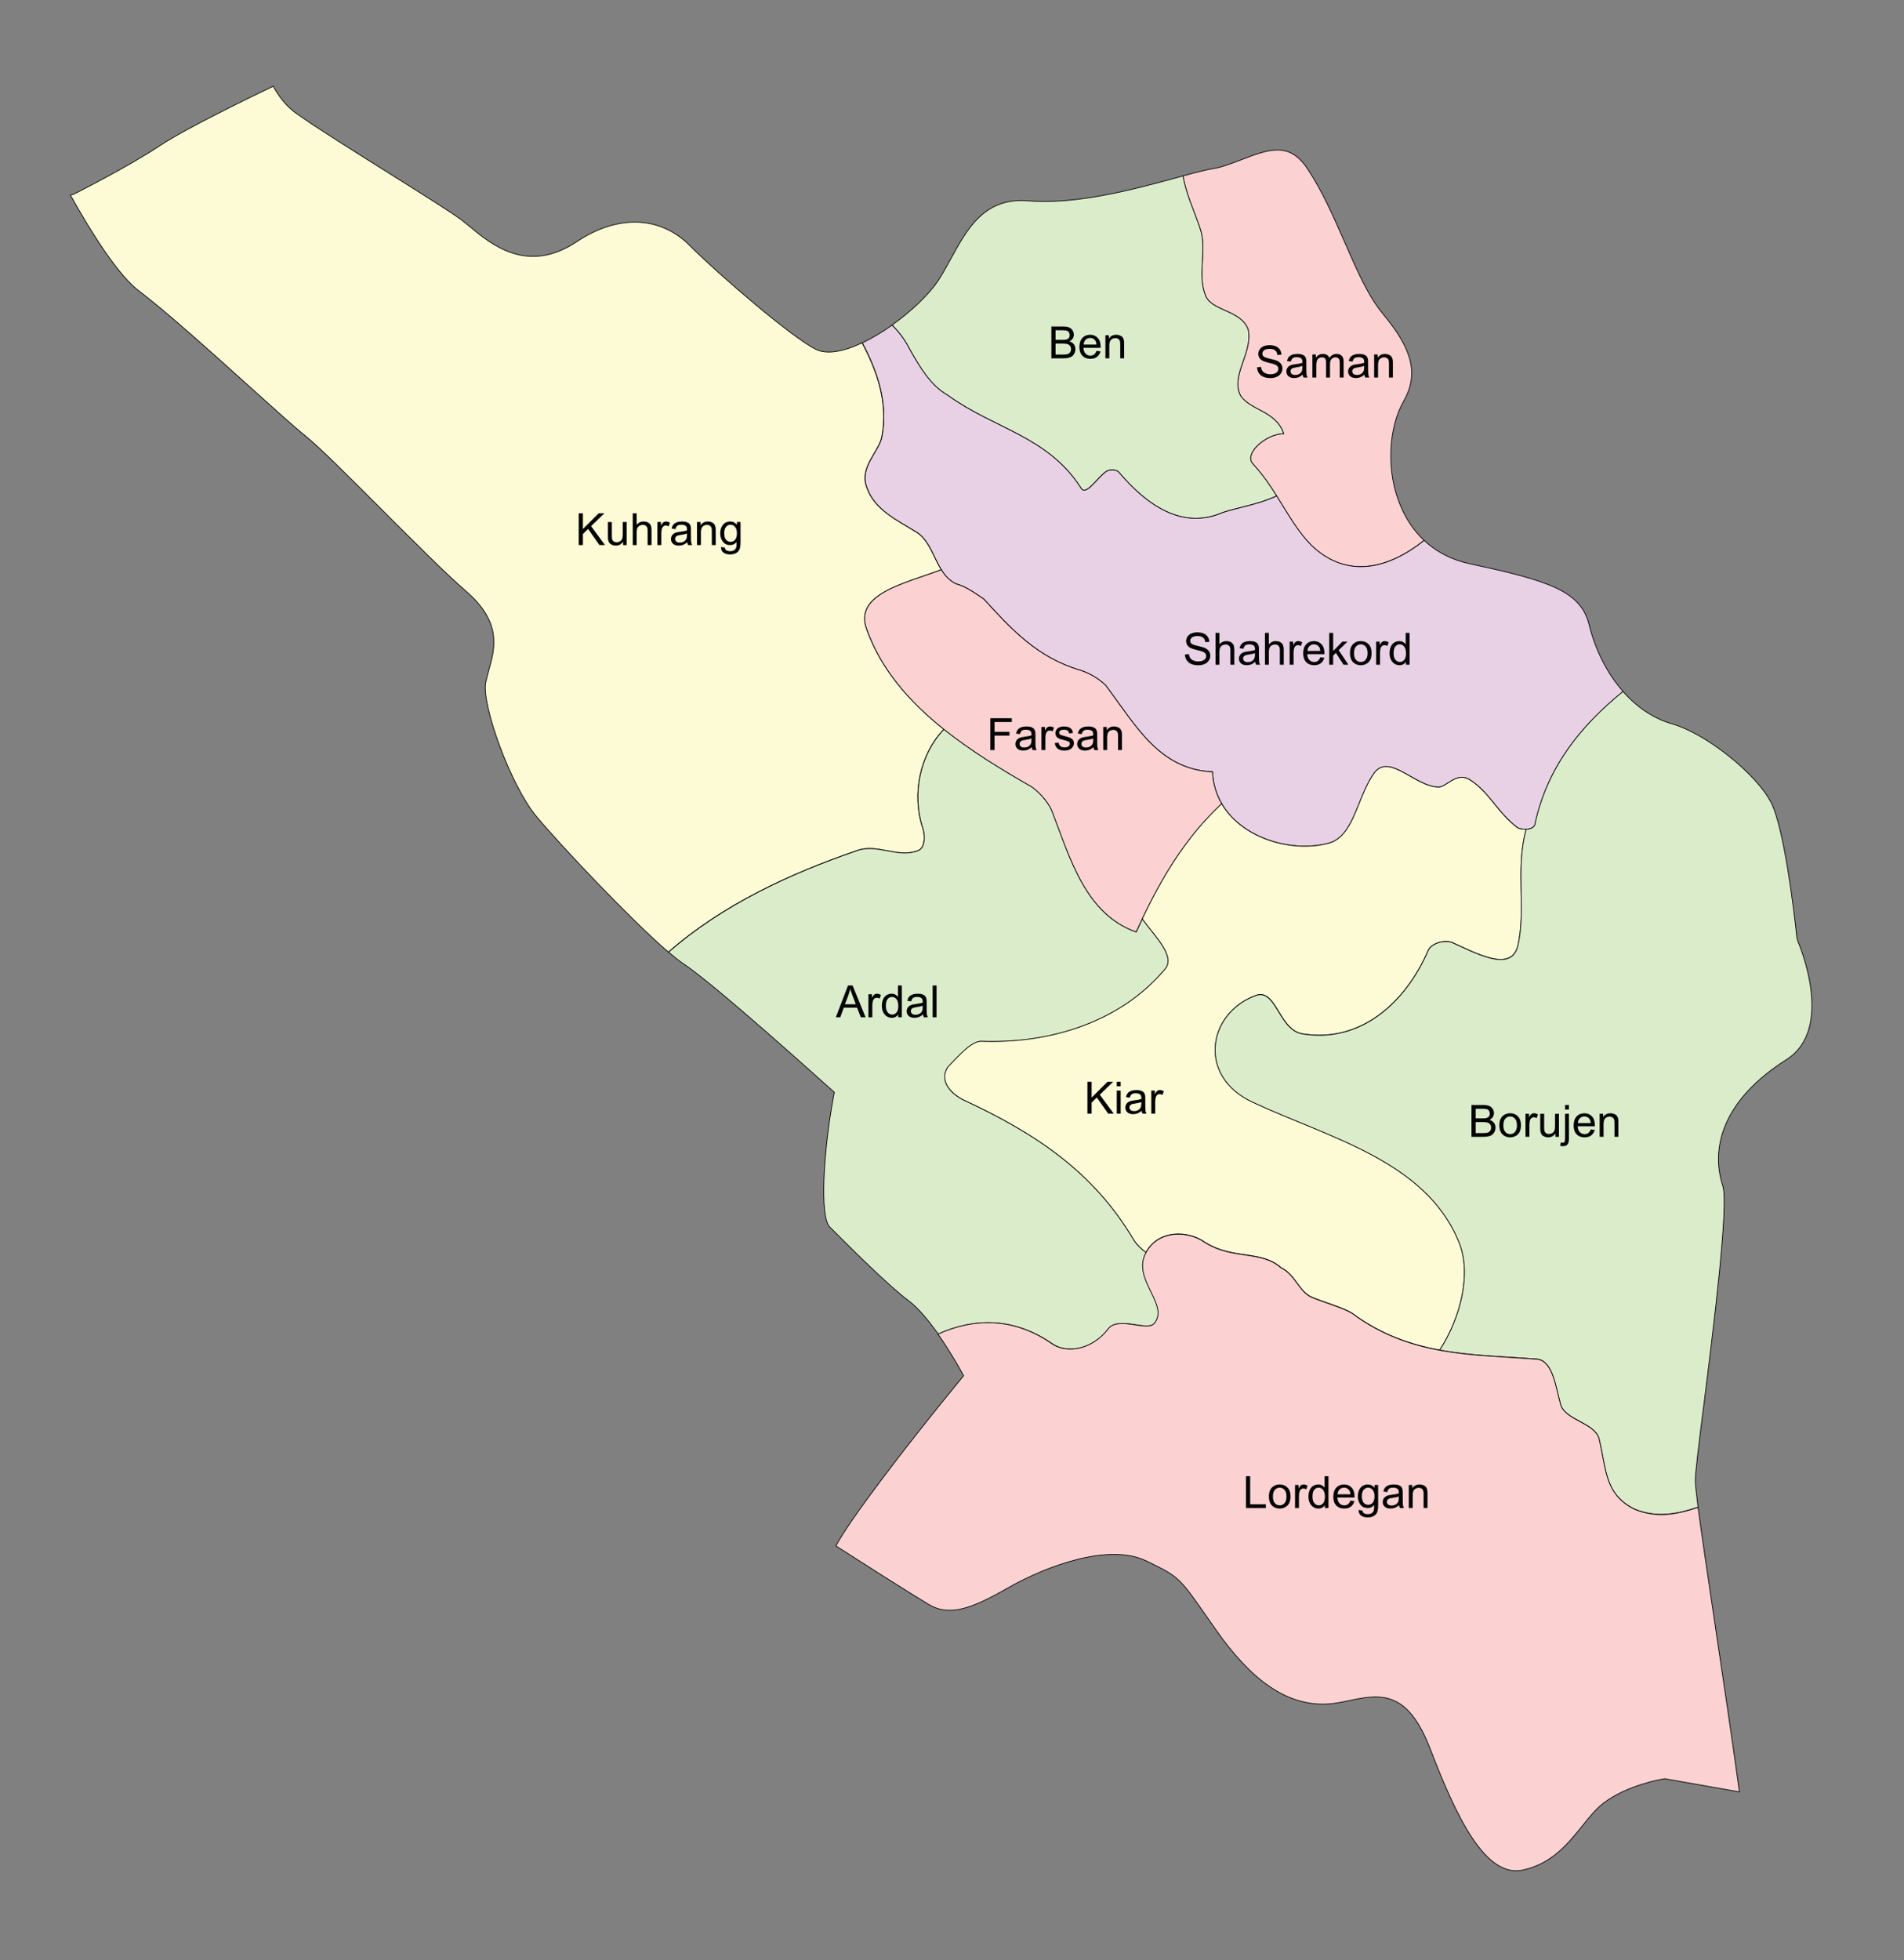 <?xml version="1.0" encoding="utf-8"?>
<!-- Generator: Adobe Illustrator 16.0.0, SVG Export Plug-In . SVG Version: 6.00 Build 0)  -->
<!DOCTYPE svg PUBLIC "-//W3C//DTD SVG 1.1//EN" "http://www.w3.org/Graphics/SVG/1.1/DTD/svg11.dtd">
<svg version="1.1" id="Layer_1" xmlns="http://www.w3.org/2000/svg" xmlns:xlink="http://www.w3.org/1999/xlink" x="0px" y="0px"
	 width="513.93px" height="529px" viewBox="0 0 513.93 529" enable-background="new 0 0 513.93 529" xml:space="preserve">
<rect x="0" y="0" width="513.93" height="529" fill="#808080" stroke="none"/>
<g>
	<g>
		<path fill="#FBD1D1" stroke="#020202" stroke-width="0.2" stroke-miterlimit="10" d="M325.219,79.309
			c1.375,4.779,9.609,4.112,11.67,9.604c1.354,6.177-4.807,12.349-2.074,17.837c2.766,4.121,9.631,4.121,11.67,10.293
			c-4.805,0-10.984,5.496-8.232,8.236c6.855,7.545,9.621,15.781,15.781,21.959c9.686,9.25,21.074,6.033,30.346-1.41
			c-2.486-2.348-4.551-5.252-6.057-8.672c-4.6-10.269-3.234-22.207,0.447-28.691c4.207-7.33,2.668-13.966-5.438-23.693
			c-4.02-4.83-7.094-11.879-10.344-19.345c-2.979-6.798-6.037-13.821-10.041-19.843c-4.744-7.126-9.879-5.611-17.857-2.491
			c-2.559,0.988-5.193,2.02-7.734,2.434c-1.918,0.313-4.773,1.055-8.055,1.955c0.836,5.002,3.047,9.485,4.541,13.969
			C325.914,66.955,323.17,73.816,325.219,79.309z"/>
		<path fill="#DBECCB" stroke="#020202" stroke-width="0.2" stroke-miterlimit="10" d="M245.627,94.401
			c2.744,4.778,5.497,9.604,10.293,12.337c12.355,8.925,26.757,10.979,35.683,24.707c1.369,2.764,4.111-2.063,6.855-4.121
			c0.686-0.664,2.768-0.664,3.449,0c7.529,8.925,17.158,15.779,28.135,10.979c4.121-1.352,8.918-2.056,13.73-4.096
			c0.262-0.092,0.549-0.24,0.826-0.375c-1.791-2.851-3.773-5.746-6.338-8.56c-2.752-2.748,3.43-8.235,8.232-8.235
			c-2.061-6.173-8.916-6.173-11.668-10.293c-2.744-5.488,3.436-11.66,2.072-17.838c-2.072-5.492-10.293-4.8-11.668-9.604
			c-2.053-5.497,0.691-12.354-1.369-17.842c-1.494-4.484-3.689-8.967-4.543-13.971c-0.564,0.152-1.148,0.309-1.719,0.469
			c-11.395,3.1-26.936,7.329-40.018,6.248c-11.861-1.005-16.488,7.494-20.984,15.739c-1.156,2.11-2.245,4.095-3.437,5.894
			c-2.406,3.605-7.118,8.141-12.387,11.898C242.837,89.711,244.458,92.055,245.627,94.401z"/>
		<path fill="#E8D0E5" stroke="#020202" stroke-width="0.2" stroke-miterlimit="10" d="M238.079,117.732
			c-0.686,4.115-6.173,8.236-4.12,13.724c2.072,6.194,8.232,8.921,13.75,12.352c4.775,3.432,4.775,10.979,10.293,13.725
			c2.744,0.685,5.488,2.744,7.541,4.117c7.549,8.231,14.412,15.779,26.061,19.213c2.074,0.662,4.797,2.062,6.855,4.094
			c8.234,10.982,14.418,22.645,28.82,23.331c0.691,15.771,19.217,22.635,31.584,19.197c6.863-2.064,7.547-13.042,12.336-19.197
			c4.119-4.804,10.977,4.116,17.166,4.116c2.068,0,4.795-4.116,8.224-2.073c5.496,3.434,7.549,8.926,13.059,13.06
			c1.355,0.677,4.783,0.677,4.783-1.368c3.334-15.012,12.074-25.965,23.682-35.408c-4.201-4.75-7.438-10.96-9.199-18.106
			c-2.27-9.095-11.084-11.838-32.137-16.349c-4.864-1.047-9.028-3.174-12.366-6.323c-9.281,7.478-20.654,10.659-30.355,1.409
			c-3.879-3.885-6.416-8.582-9.457-13.416c-0.273,0.146-0.578,0.273-0.818,0.384c-4.805,2.064-9.613,2.748-13.73,4.1
			c-10.975,4.802-20.605-2.055-28.143-10.979c-0.674-0.664-2.756-0.664-3.438,0c-2.748,2.072-5.49,6.881-6.859,4.119
			c-8.916-13.726-23.324-15.76-35.684-24.705c-4.783-2.744-7.548-7.55-10.293-12.338c-1.169-2.354-2.79-4.693-4.863-6.656
			c-2.607,1.856-5.361,3.513-8.021,4.771C236.845,100.219,239.763,108.743,238.079,117.732z"/>
		<path fill="#FBD1D1" stroke="#020202" stroke-width="0.2" stroke-miterlimit="10" d="M233.958,169.88
			c6.869,19.192,25.391,31.566,44.6,42.544c2.752,2.062,4.805,4.783,5.492,6.864c4.795,12.351,8.922,27.443,22.639,32.247
			c5.699-12.539,12.354-24.597,23.084-34.619c-1.443-2.481-2.355-5.354-2.498-8.607c-14.404-0.688-20.586-12.35-28.818-23.331
			c-2.061-2.056-4.783-3.433-6.857-4.097c-11.646-3.436-18.533-10.979-26.061-19.211c-2.074-1.373-4.797-3.434-7.541-4.116
			c-1.756-0.879-2.968-2.247-3.918-3.813C244.136,157.488,230.353,160.259,233.958,169.88z"/>
		<path fill="#FDFAD6" stroke="#020202" stroke-width="0.2" stroke-miterlimit="10" d="M247.691,229.581
			c2.053-0.688,2.053-4.121,1.352-6.181c-3.047-9.157-0.662-19.943,5.7-26.572c-9.331-7.46-16.923-16.115-20.811-26.939
			c-3.604-9.639,10.178-12.392,20.104-16.162c-2.073-3.336-3.107-7.577-6.394-9.912c-5.491-3.434-11.65-6.176-13.732-12.35
			c-2.053-5.488,3.438-9.607,4.12-13.725c1.685-8.988-1.231-17.514-5.354-25.205c-4.809,2.283-9.423,3.271-12.518,1.714
			c-6.4-3.2-25.711-19.72-33.994-28.003c-8.014-8.014-19.43-8.397-30.49-1.019c-13.274,8.851-23.009,0.793-28.819-4.032
			c-0.818-0.653-1.588-1.316-2.305-1.856c-2.613-1.959-10.58-6.949-19.002-12.243c-9.47-5.943-20.231-12.682-25.627-16.533
			c-2.608-1.873-4.606-4.42-6.188-7.287C67.514,26.249,50.099,34.7,43.26,39.238c-8.73,5.822-22.807,12.882-23.406,13.193
			c-0.278,0.114-0.573,0.131-0.87,0.203c5.986,10.697,13.037,21.793,18.661,26.006c7.114,5.337,19.665,16.664,29.747,25.729
			c6.569,5.928,12.251,11.045,15.004,13.239c3.741,2.989,12.024,11.281,20.806,20.074c8.63,8.629,17.566,17.563,22.522,21.803
			c9.841,8.459,7.857,15.545,6.253,21.228c-0.291,1.142-0.629,2.269-0.878,3.487c-1.156,5.768,6.586,27.652,13.742,36.197
			c6.075,7.306,25.23,27.672,35.573,36.536c14.691-12.86,32.956-21.228,50.771-27.349
			C236.707,227.521,242.191,231.639,247.691,229.581z"/>
		<path fill="#DBECCB" stroke="#020202" stroke-width="0.2" stroke-miterlimit="10" d="M306.008,334.561
			c-10.977-18.524-26.75-28.817-45.975-37.738c-2.745-1.352-6.857-4.778-4.113-8.916c2.767-2.744,6.193-6.859,8.921-6.859
			c19.219,0.688,37.734-5.498,49.404-19.215c3.479-3.479-2.348-8.916-5.895-13.831c-0.566,1.175-1.115,2.354-1.654,3.538
			c-13.721-4.804-17.842-19.896-22.617-32.246c-0.691-2.061-2.766-4.805-5.496-6.865c-8.369-4.783-16.602-9.828-23.803-15.583
			c-6.367,6.616-8.748,17.403-5.699,26.573c0.684,2.059,0.684,5.492-1.352,6.18c-5.497,2.072-10.985-2.06-16.486,0
			c-17.816,6.121-36.08,14.506-50.772,27.351c1.597,1.364,2.98,2.466,4.079,3.19c8.747,5.826,38.047,32.314,39.288,33.416
			l1.355,1.208l-0.329,1.772c-2.627,14.499-3.623,31.867-0.896,34.595c5.479,5.479,15.663,15.671,21.271,19.886
			c2.71,2.03,5.581,5.568,8.009,9.004c9.68-4.396,20.463-4.593,30.879,2.674c4.104,2.743,10.977,1.371,15.076-4.115
			c2.756-3.435,10.301,0.688,12.344-1.353c4.121-4.806-4.799-10.978-2.742-17.846c0.176-0.479,0.379-0.955,0.6-1.354
			C308.023,337.044,306.861,335.93,306.008,334.561z"/>
		<path fill="#FDFAD6" stroke="#020202" stroke-width="0.2" stroke-miterlimit="10" d="M411.974,223.803
			c-0.879,0.045-1.781-0.119-2.348-0.402c-5.496-4.111-7.549-9.625-13.059-13.059c-3.429-2.056-6.173,2.074-8.229,2.074
			c-6.184,0-13.041-8.922-17.16-4.117c-4.783,6.177-5.488,17.152-12.336,19.201c-9.82,2.731-23.504-1.034-29.086-10.594
			c-9.719,9.072-16.084,19.822-21.43,31.073c3.547,4.914,9.373,10.36,5.895,13.831c-11.66,13.726-30.178,19.901-49.404,19.205
			c-2.756,0-6.189,4.104-8.92,6.868c-2.744,4.104,1.367,7.531,4.112,8.917c19.217,8.921,34.998,19.214,45.977,37.74
			c0.852,1.35,2.014,2.46,3.344,3.443c3.275-6.192,11.373-5.97,15.865-2.777c7.549,4.8,15.098,2.072,20.586,6.861
			c4.121,2.071,4.805,6.885,8.926,8.23c3.428,1.377,8.215,2.745,10.293,4.121c7.674,5.674,15.527,8.427,23.625,9.912
			c5.727-8.844,8.638-20.754,5.193-29.126c-8.922-21.95-35.004-28.135-55.576-37.733c-15.078-6.865-12.338-24.031,0.684-28.819
			c5.498-2.073,6.174,8.916,12.354,10.293c15.76,2.743,28.127-8.236,34.307-22.646c0.686-1.351,3.43-2.743,6.178-2.06
			c6.196,2.745,15.776,8.231,17.847,1.358C412.12,245.659,408.94,234.525,411.974,223.803z"/>
		<path fill="#DBECCB" stroke="#020202" stroke-width="0.2" stroke-miterlimit="10" d="M485.29,254.043l-0.275-0.992
			c-0.783-7.836-3.555-29.668-6.881-36.32c-3.902-7.807-17.682-18.801-26.818-21.389c-4.945-1.406-9.473-4.459-13.238-8.734
			c-11.605,9.461-20.322,20.431-23.68,35.422c0,1.212-1.18,1.714-2.438,1.77c-3.031,10.715,0.131,21.856-2.359,31.854
			c-2.07,6.854-11.646,1.351-17.851-1.377c-2.744-0.686-5.488,0.688-6.172,2.071c-6.182,14.41-18.525,25.379-34.309,22.625
			c-6.199-1.354-6.873-12.336-12.354-10.293c-13.037,4.802-15.76,21.955-0.684,28.819c20.6,9.616,46.66,15.78,55.576,37.738
			c3.444,8.372,0.531,20.267-5.193,29.104c8.521,1.566,17.312,1.731,26.462,2.438c4.121,0.686,4.805,7.548,6.182,12.336
			c1.367,4.12,8.922,4.805,10.293,8.925c2.072,8.229,1.367,15.095,9.621,19.201c5.996,2.486,11.619,1.354,17.166-0.498
			c-0.449-3.687-0.725-6.036-0.725-7.098c0-2.415,0.877-9.439,2.436-21.648c2.311-18.463,6.67-52.871,4.951-58.018
			c-1.908-5.732-4.053-20.52,17.197-34.028C495.526,277.534,485.388,254.279,485.29,254.043z"/>
		<path fill="#FBD1D1" stroke="#020202" stroke-width="0.2" stroke-miterlimit="10" d="M441.188,407.296
			c-8.232-4.116-7.549-10.976-9.623-19.209c-1.354-4.12-8.916-4.805-10.291-8.926c-1.354-4.778-2.061-11.64-6.182-12.336
			c-17.842-1.372-34.319-0.688-50.089-12.348c-2.072-1.355-6.863-2.745-10.291-4.104c-4.121-1.363-4.805-6.188-8.926-8.229
			c-5.488-4.805-13.037-2.073-20.586-6.86c-4.795-3.435-13.721-3.435-16.469,4.117c-2.07,6.862,6.867,13.036,2.748,17.84
			c-2.072,2.062-9.631-2.072-12.355,1.353c-4.111,5.496-10.977,6.859-15.066,4.115c-10.395-7.27-21.178-7.066-30.883-2.672
			c3.065,4.344,5.42,8.544,5.856,9.301l1.072,1.926l-1.395,1.705c-14.337,17.453-29.46,37.313-33.09,44.224
			c5.438,3.489,19.387,12.389,25.043,15.786c5.624,3.361,11.559,1.175,21.245-4.365c11.26-6.426,27.848-12.193,37.643-7.296
			l1.715,0.824c6.986,3.466,7.447,4.087,14.811,14.657l1.984,2.838c9.639,13.797,18.889,20.252,29.047,20.252
			c2.643,0,5.1-0.532,7.479-1.039c8.867-1.916,15.58-2.072,21.49,13.205c7.018,18.286,14.894,34.934,25.087,32.586
			c7.75-1.711,12.064-7.094,15.873-11.806c1.951-2.436,3.791-4.745,5.945-6.356c6.322-4.745,15.436-6.301,15.822-6.366l0.549-0.093
			l20.164,3.555c-1.984-14.363-4.398-30.532-6.459-44.338c-2.238-14.984-3.842-25.833-4.711-32.45
			C452.819,408.655,447.179,409.792,441.188,407.296z"/>
	</g>
	<g enable-background="new    ">
		<path fill="#040404" d="M225.603,274.533l3.299-8.59h1.225l3.516,8.59h-1.295l-1.002-2.602h-3.592l-0.943,2.602H225.603z
			 M228.082,271.006h2.912l-0.896-2.379c-0.273-0.723-0.477-1.316-0.609-1.781c-0.109,0.551-0.264,1.098-0.463,1.641
			L228.082,271.006z"/>
		<path fill="#040404" d="M234.404,274.533v-6.223h0.949v0.943c0.242-0.441,0.466-0.732,0.671-0.873s0.431-0.211,0.677-0.211
			c0.355,0,0.717,0.113,1.084,0.34l-0.363,0.979c-0.258-0.152-0.516-0.229-0.773-0.229c-0.23,0-0.438,0.069-0.621,0.208
			s-0.314,0.331-0.393,0.577c-0.117,0.375-0.176,0.785-0.176,1.23v3.258H234.404z"/>
		<path fill="#040404" d="M242.449,274.533v-0.785c-0.395,0.617-0.975,0.926-1.74,0.926c-0.496,0-0.952-0.137-1.368-0.41
			s-0.738-0.655-0.967-1.146s-0.343-1.054-0.343-1.69c0-0.621,0.104-1.185,0.311-1.69s0.518-0.894,0.932-1.163
			s0.877-0.404,1.389-0.404c0.375,0,0.709,0.079,1.002,0.237s0.531,0.364,0.715,0.618v-3.082h1.049v8.59H242.449z M239.115,271.428
			c0,0.797,0.168,1.393,0.504,1.787s0.732,0.592,1.189,0.592c0.461,0,0.853-0.188,1.175-0.565s0.483-0.952,0.483-1.726
			c0-0.852-0.164-1.477-0.492-1.875s-0.732-0.598-1.213-0.598c-0.469,0-0.86,0.191-1.175,0.574S239.115,270.604,239.115,271.428z"/>
		<path fill="#040404" d="M249.146,273.766c-0.391,0.332-0.767,0.566-1.128,0.703s-0.749,0.205-1.163,0.205
			c-0.684,0-1.209-0.167-1.576-0.501s-0.551-0.761-0.551-1.28c0-0.305,0.069-0.583,0.208-0.835s0.32-0.454,0.545-0.606
			s0.478-0.268,0.759-0.346c0.207-0.055,0.52-0.107,0.938-0.158c0.852-0.102,1.479-0.223,1.881-0.363
			c0.004-0.145,0.006-0.236,0.006-0.275c0-0.43-0.1-0.732-0.299-0.908c-0.27-0.238-0.67-0.357-1.201-0.357
			c-0.496,0-0.862,0.087-1.099,0.261s-0.411,0.481-0.524,0.923l-1.031-0.141c0.094-0.441,0.248-0.798,0.463-1.069
			s0.525-0.48,0.932-0.627s0.877-0.22,1.412-0.22c0.531,0,0.963,0.063,1.295,0.188s0.576,0.282,0.732,0.472s0.266,0.429,0.328,0.718
			c0.035,0.18,0.053,0.504,0.053,0.973v1.406c0,0.98,0.022,1.601,0.067,1.86s0.134,0.509,0.267,0.747h-1.102
			C249.248,274.314,249.177,274.059,249.146,273.766z M249.058,271.41c-0.383,0.156-0.957,0.289-1.723,0.398
			c-0.434,0.063-0.74,0.133-0.92,0.211s-0.318,0.192-0.416,0.343s-0.146,0.317-0.146,0.501c0,0.281,0.106,0.516,0.319,0.703
			s0.524,0.281,0.935,0.281c0.406,0,0.768-0.089,1.084-0.267s0.549-0.421,0.697-0.729c0.113-0.238,0.17-0.59,0.17-1.055V271.41z"/>
		<path fill="#040404" d="M251.736,274.533v-8.59h1.055v8.59H251.736z"/>
	</g>
	<g enable-background="new    ">
		<path fill="#040404" d="M397.182,306.789v-8.59h3.223c0.656,0,1.182,0.087,1.578,0.261s0.707,0.441,0.932,0.803
			s0.338,0.739,0.338,1.134c0,0.367-0.1,0.713-0.299,1.037s-0.5,0.586-0.902,0.785c0.52,0.152,0.918,0.412,1.197,0.779
			s0.42,0.801,0.42,1.301c0,0.402-0.086,0.776-0.256,1.122s-0.379,0.612-0.629,0.8s-0.564,0.329-0.941,0.425
			s-0.838,0.144-1.385,0.144H397.182z M398.318,301.809h1.857c0.504,0,0.865-0.033,1.084-0.1c0.289-0.086,0.506-0.229,0.652-0.428
			s0.221-0.449,0.221-0.75c0-0.285-0.068-0.536-0.205-0.753s-0.332-0.365-0.586-0.445s-0.689-0.12-1.307-0.12h-1.717V301.809z
			 M398.318,305.775h2.139c0.367,0,0.625-0.014,0.773-0.041c0.262-0.047,0.48-0.125,0.656-0.234s0.32-0.269,0.434-0.478
			s0.17-0.45,0.17-0.724c0-0.32-0.082-0.599-0.246-0.835s-0.393-0.402-0.684-0.498s-0.709-0.144-1.256-0.144h-1.986V305.775z"/>
		<path fill="#040404" d="M404.705,303.678c0-1.152,0.32-2.006,0.961-2.561c0.535-0.461,1.188-0.691,1.957-0.691
			c0.855,0,1.555,0.28,2.098,0.841s0.814,1.335,0.814,2.323c0,0.801-0.121,1.431-0.361,1.89s-0.59,0.815-1.049,1.069
			s-0.959,0.381-1.502,0.381c-0.871,0-1.576-0.279-2.113-0.838S404.705,304.729,404.705,303.678z M405.789,303.678
			c0,0.797,0.174,1.394,0.521,1.79s0.785,0.595,1.313,0.595c0.523,0,0.959-0.199,1.307-0.598s0.521-1.006,0.521-1.822
			c0-0.77-0.176-1.353-0.525-1.749s-0.783-0.595-1.303-0.595c-0.527,0-0.965,0.197-1.313,0.592S405.789,302.881,405.789,303.678z"/>
		<path fill="#040404" d="M411.76,306.789v-6.223h0.949v0.943c0.242-0.441,0.465-0.732,0.67-0.873s0.432-0.211,0.678-0.211
			c0.355,0,0.717,0.113,1.084,0.34l-0.363,0.979c-0.258-0.152-0.516-0.229-0.773-0.229c-0.23,0-0.438,0.069-0.621,0.208
			s-0.314,0.331-0.393,0.577c-0.117,0.375-0.176,0.785-0.176,1.23v3.258H411.76z"/>
		<path fill="#040404" d="M419.846,306.789v-0.914c-0.484,0.703-1.143,1.055-1.975,1.055c-0.367,0-0.711-0.07-1.029-0.211
			s-0.555-0.317-0.709-0.53s-0.262-0.474-0.324-0.782c-0.043-0.207-0.064-0.535-0.064-0.984v-3.855h1.055v3.451
			c0,0.551,0.021,0.922,0.064,1.113c0.066,0.277,0.207,0.495,0.422,0.653s0.48,0.237,0.797,0.237s0.613-0.081,0.891-0.243
			s0.473-0.383,0.588-0.662s0.174-0.685,0.174-1.216v-3.334h1.055v6.223H419.846z"/>
		<path fill="#040404" d="M421.1,309.203l0.199-0.896c0.211,0.055,0.377,0.082,0.498,0.082c0.215,0,0.375-0.071,0.48-0.214
			s0.158-0.499,0.158-1.069v-6.539h1.055v6.563c0,0.766-0.1,1.299-0.299,1.6c-0.254,0.391-0.676,0.586-1.266,0.586
			C421.641,309.314,421.365,309.277,421.1,309.203z M422.436,299.424v-1.225h1.055v1.225H422.436z"/>
		<path fill="#040404" d="M429.367,304.785l1.09,0.135c-0.172,0.637-0.49,1.131-0.955,1.482s-1.059,0.527-1.781,0.527
			c-0.91,0-1.633-0.28-2.166-0.841s-0.799-1.347-0.799-2.358c0-1.047,0.27-1.859,0.809-2.438s1.238-0.867,2.098-0.867
			c0.832,0,1.512,0.283,2.039,0.85s0.791,1.363,0.791,2.391c0,0.063-0.002,0.156-0.006,0.281h-4.641
			c0.039,0.684,0.232,1.207,0.58,1.57s0.781,0.545,1.301,0.545c0.387,0,0.717-0.102,0.99-0.305S429.207,305.23,429.367,304.785z
			 M425.904,303.08h3.475c-0.047-0.523-0.18-0.916-0.398-1.178c-0.336-0.406-0.771-0.609-1.307-0.609
			c-0.484,0-0.893,0.162-1.223,0.486S425.939,302.537,425.904,303.08z"/>
		<path fill="#040404" d="M431.781,306.789v-6.223h0.949v0.885c0.457-0.684,1.117-1.025,1.98-1.025c0.375,0,0.719,0.067,1.033,0.202
			s0.551,0.312,0.707,0.53s0.266,0.479,0.328,0.779c0.039,0.195,0.059,0.537,0.059,1.025v3.826h-1.055v-3.785
			c0-0.43-0.041-0.751-0.123-0.964s-0.229-0.383-0.438-0.51s-0.453-0.19-0.734-0.19c-0.449,0-0.838,0.143-1.164,0.428
			s-0.488,0.826-0.488,1.623v3.398H431.781z"/>
	</g>
	<g enable-background="new    ">
		<path fill="#040404" d="M267.307,202.414v-8.59h5.795v1.014h-4.658v2.66h4.031v1.014h-4.031v3.902H267.307z"/>
		<path fill="#040404" d="M278.504,201.646c-0.391,0.332-0.768,0.566-1.129,0.703s-0.748,0.205-1.162,0.205
			c-0.684,0-1.209-0.167-1.576-0.501s-0.551-0.761-0.551-1.28c0-0.305,0.068-0.583,0.207-0.835s0.32-0.454,0.545-0.606
			s0.479-0.268,0.76-0.346c0.207-0.055,0.52-0.107,0.938-0.158c0.852-0.102,1.479-0.223,1.881-0.363
			c0.004-0.145,0.006-0.236,0.006-0.275c0-0.43-0.1-0.732-0.299-0.908c-0.27-0.238-0.67-0.357-1.201-0.357
			c-0.496,0-0.863,0.087-1.1,0.261s-0.41,0.481-0.523,0.923l-1.031-0.141c0.094-0.441,0.248-0.798,0.463-1.069
			s0.525-0.48,0.932-0.627s0.877-0.22,1.412-0.22c0.531,0,0.963,0.063,1.295,0.188s0.576,0.282,0.732,0.472s0.266,0.429,0.328,0.718
			c0.035,0.18,0.053,0.504,0.053,0.973v1.406c0,0.98,0.021,1.601,0.066,1.86s0.135,0.509,0.268,0.747h-1.102
			C278.605,202.195,278.535,201.939,278.504,201.646z M278.416,199.291c-0.383,0.156-0.957,0.289-1.723,0.398
			c-0.434,0.063-0.74,0.133-0.92,0.211s-0.318,0.192-0.416,0.343s-0.146,0.317-0.146,0.501c0,0.281,0.105,0.516,0.318,0.703
			s0.525,0.281,0.936,0.281c0.406,0,0.768-0.089,1.084-0.267s0.549-0.421,0.697-0.729c0.113-0.238,0.17-0.59,0.17-1.055V199.291z"/>
		<path fill="#040404" d="M281.105,202.414v-6.223h0.949v0.943c0.242-0.441,0.465-0.732,0.67-0.873s0.432-0.211,0.678-0.211
			c0.355,0,0.717,0.113,1.084,0.34l-0.363,0.979c-0.258-0.152-0.516-0.229-0.773-0.229c-0.23,0-0.438,0.069-0.621,0.208
			s-0.314,0.331-0.393,0.577c-0.117,0.375-0.176,0.785-0.176,1.23v3.258H281.105z"/>
		<path fill="#040404" d="M284.691,200.557l1.043-0.164c0.059,0.418,0.221,0.738,0.488,0.961s0.643,0.334,1.123,0.334
			c0.484,0,0.844-0.099,1.078-0.296s0.352-0.429,0.352-0.694c0-0.238-0.104-0.426-0.311-0.563c-0.145-0.094-0.504-0.213-1.078-0.357
			c-0.773-0.195-1.311-0.364-1.609-0.507s-0.525-0.34-0.68-0.592s-0.23-0.53-0.23-0.835c0-0.277,0.063-0.534,0.189-0.771
			s0.301-0.433,0.52-0.589c0.164-0.121,0.387-0.224,0.67-0.308s0.588-0.126,0.912-0.126c0.488,0,0.916,0.07,1.285,0.211
			s0.643,0.331,0.818,0.571s0.297,0.562,0.363,0.964l-1.031,0.141c-0.047-0.32-0.184-0.57-0.408-0.75s-0.541-0.27-0.951-0.27
			c-0.484,0-0.83,0.08-1.037,0.24s-0.311,0.348-0.311,0.563c0,0.137,0.043,0.26,0.129,0.369c0.086,0.113,0.221,0.207,0.404,0.281
			c0.105,0.039,0.416,0.129,0.932,0.27c0.746,0.199,1.266,0.362,1.561,0.489s0.527,0.312,0.695,0.554s0.252,0.543,0.252,0.902
			c0,0.352-0.104,0.683-0.309,0.993s-0.5,0.551-0.887,0.721s-0.824,0.255-1.313,0.255c-0.809,0-1.426-0.168-1.85-0.504
			S284.809,201.217,284.691,200.557z"/>
		<path fill="#040404" d="M295.174,201.646c-0.391,0.332-0.768,0.566-1.129,0.703s-0.748,0.205-1.162,0.205
			c-0.684,0-1.209-0.167-1.576-0.501s-0.551-0.761-0.551-1.28c0-0.305,0.068-0.583,0.207-0.835s0.32-0.454,0.545-0.606
			s0.479-0.268,0.76-0.346c0.207-0.055,0.52-0.107,0.938-0.158c0.852-0.102,1.479-0.223,1.881-0.363
			c0.004-0.145,0.006-0.236,0.006-0.275c0-0.43-0.1-0.732-0.299-0.908c-0.27-0.238-0.67-0.357-1.201-0.357
			c-0.496,0-0.863,0.087-1.1,0.261s-0.41,0.481-0.523,0.923l-1.031-0.141c0.094-0.441,0.248-0.798,0.463-1.069
			s0.525-0.48,0.932-0.627s0.877-0.22,1.412-0.22c0.531,0,0.963,0.063,1.295,0.188s0.576,0.282,0.732,0.472s0.266,0.429,0.328,0.718
			c0.035,0.18,0.053,0.504,0.053,0.973v1.406c0,0.98,0.021,1.601,0.066,1.86s0.135,0.509,0.268,0.747h-1.102
			C295.275,202.195,295.205,201.939,295.174,201.646z M295.086,199.291c-0.383,0.156-0.957,0.289-1.723,0.398
			c-0.434,0.063-0.74,0.133-0.92,0.211s-0.318,0.192-0.416,0.343s-0.146,0.317-0.146,0.501c0,0.281,0.105,0.516,0.318,0.703
			s0.525,0.281,0.936,0.281c0.406,0,0.768-0.089,1.084-0.267s0.549-0.421,0.697-0.729c0.113-0.238,0.17-0.59,0.17-1.055V199.291z"/>
		<path fill="#040404" d="M297.787,202.414v-6.223h0.949v0.885c0.457-0.684,1.117-1.025,1.98-1.025c0.375,0,0.719,0.067,1.033,0.202
			s0.551,0.312,0.707,0.53s0.266,0.479,0.328,0.779c0.039,0.195,0.059,0.537,0.059,1.025v3.826h-1.055v-3.785
			c0-0.43-0.041-0.751-0.123-0.964s-0.229-0.383-0.438-0.51s-0.453-0.19-0.734-0.19c-0.449,0-0.838,0.143-1.164,0.428
			s-0.488,0.826-0.488,1.623v3.398H297.787z"/>
	</g>
	<g enable-background="new    ">
		<path fill="#040404" d="M319.838,176.617l1.072-0.094c0.051,0.43,0.17,0.782,0.355,1.058s0.473,0.498,0.863,0.668
			s0.83,0.255,1.318,0.255c0.434,0,0.816-0.064,1.148-0.193s0.58-0.306,0.742-0.53s0.242-0.47,0.242-0.735
			c0-0.27-0.078-0.505-0.234-0.706s-0.414-0.37-0.773-0.507c-0.23-0.09-0.74-0.229-1.529-0.419s-1.342-0.368-1.658-0.536
			c-0.41-0.215-0.715-0.481-0.916-0.8s-0.303-0.675-0.303-1.069c0-0.434,0.123-0.839,0.369-1.216s0.605-0.663,1.078-0.858
			s0.998-0.293,1.576-0.293c0.637,0,1.199,0.103,1.686,0.308s0.859,0.507,1.121,0.905s0.402,0.85,0.422,1.354l-1.09,0.082
			c-0.059-0.543-0.256-0.953-0.594-1.23s-0.838-0.416-1.498-0.416c-0.688,0-1.188,0.126-1.502,0.378s-0.473,0.556-0.473,0.911
			c0,0.309,0.111,0.563,0.334,0.762c0.219,0.199,0.791,0.403,1.715,0.612s1.557,0.392,1.9,0.548c0.5,0.23,0.869,0.522,1.107,0.876
			s0.357,0.761,0.357,1.222c0,0.457-0.131,0.888-0.393,1.292s-0.637,0.719-1.127,0.943s-1.043,0.337-1.656,0.337
			c-0.777,0-1.428-0.113-1.953-0.34s-0.938-0.567-1.236-1.022S319.854,177.191,319.838,176.617z"/>
		<path fill="#040404" d="M328.094,179.377v-8.59h1.055v3.082c0.492-0.57,1.113-0.855,1.863-0.855c0.461,0,0.861,0.091,1.201,0.272
			s0.584,0.433,0.73,0.753s0.219,0.785,0.219,1.395v3.943h-1.055v-3.943c0-0.527-0.113-0.911-0.342-1.151s-0.553-0.36-0.971-0.36
			c-0.313,0-0.605,0.081-0.881,0.243s-0.473,0.382-0.59,0.659s-0.176,0.66-0.176,1.148v3.404H328.094z"/>
		<path fill="#040404" d="M338.828,178.609c-0.391,0.332-0.766,0.566-1.127,0.703s-0.75,0.205-1.164,0.205
			c-0.684,0-1.209-0.167-1.576-0.501s-0.551-0.761-0.551-1.28c0-0.305,0.07-0.583,0.209-0.835s0.32-0.454,0.545-0.606
			s0.477-0.268,0.758-0.346c0.207-0.055,0.52-0.107,0.938-0.158c0.852-0.102,1.479-0.223,1.881-0.363
			c0.004-0.145,0.006-0.236,0.006-0.275c0-0.43-0.1-0.732-0.299-0.908c-0.27-0.238-0.67-0.357-1.201-0.357
			c-0.496,0-0.861,0.087-1.098,0.261s-0.412,0.481-0.525,0.923l-1.031-0.141c0.094-0.441,0.248-0.798,0.463-1.069
			s0.525-0.48,0.932-0.627s0.877-0.22,1.412-0.22c0.531,0,0.963,0.063,1.295,0.188s0.576,0.282,0.732,0.472s0.266,0.429,0.328,0.718
			c0.035,0.18,0.053,0.504,0.053,0.973v1.406c0,0.98,0.023,1.601,0.068,1.86s0.133,0.509,0.266,0.747h-1.102
			C338.93,179.158,338.859,178.902,338.828,178.609z M338.74,176.254c-0.383,0.156-0.957,0.289-1.723,0.398
			c-0.434,0.063-0.74,0.133-0.92,0.211s-0.318,0.192-0.416,0.343s-0.146,0.317-0.146,0.501c0,0.281,0.107,0.516,0.32,0.703
			s0.523,0.281,0.934,0.281c0.406,0,0.768-0.089,1.084-0.267s0.549-0.421,0.697-0.729c0.113-0.238,0.17-0.59,0.17-1.055V176.254z"/>
		<path fill="#040404" d="M341.441,179.377v-8.59h1.055v3.082c0.492-0.57,1.113-0.855,1.863-0.855c0.461,0,0.861,0.091,1.201,0.272
			s0.584,0.433,0.73,0.753s0.219,0.785,0.219,1.395v3.943h-1.055v-3.943c0-0.527-0.113-0.911-0.342-1.151s-0.553-0.36-0.971-0.36
			c-0.313,0-0.605,0.081-0.881,0.243s-0.473,0.382-0.59,0.659s-0.176,0.66-0.176,1.148v3.404H341.441z"/>
		<path fill="#040404" d="M348.104,179.377v-6.223h0.949v0.943c0.242-0.441,0.467-0.732,0.672-0.873s0.43-0.211,0.676-0.211
			c0.355,0,0.717,0.113,1.084,0.34l-0.363,0.979c-0.258-0.152-0.516-0.229-0.773-0.229c-0.23,0-0.438,0.069-0.621,0.208
			s-0.314,0.331-0.393,0.577c-0.117,0.375-0.176,0.785-0.176,1.23v3.258H348.104z"/>
		<path fill="#040404" d="M356.371,177.373l1.09,0.135c-0.172,0.637-0.49,1.131-0.955,1.482s-1.059,0.527-1.781,0.527
			c-0.91,0-1.631-0.28-2.164-0.841s-0.801-1.347-0.801-2.358c0-1.047,0.27-1.859,0.809-2.438s1.238-0.867,2.098-0.867
			c0.832,0,1.512,0.283,2.039,0.85s0.791,1.363,0.791,2.391c0,0.063-0.002,0.156-0.006,0.281h-4.641
			c0.039,0.684,0.232,1.207,0.58,1.57s0.781,0.545,1.301,0.545c0.387,0,0.717-0.102,0.99-0.305S356.211,177.818,356.371,177.373z
			 M352.908,175.668h3.475c-0.047-0.523-0.18-0.916-0.398-1.178c-0.336-0.406-0.771-0.609-1.307-0.609
			c-0.484,0-0.891,0.162-1.221,0.486S352.943,175.125,352.908,175.668z"/>
		<path fill="#040404" d="M358.791,179.377v-8.59h1.055v4.898l2.496-2.531h1.365l-2.379,2.309l2.619,3.914h-1.301l-2.057-3.182
			l-0.744,0.715v2.467H358.791z"/>
		<path fill="#040404" d="M364.393,176.266c0-1.152,0.32-2.006,0.961-2.561c0.535-0.461,1.188-0.691,1.957-0.691
			c0.855,0,1.555,0.28,2.098,0.841s0.814,1.335,0.814,2.323c0,0.801-0.119,1.431-0.359,1.89s-0.59,0.815-1.049,1.069
			s-0.961,0.381-1.504,0.381c-0.871,0-1.574-0.279-2.111-0.838S364.393,177.316,364.393,176.266z M365.477,176.266
			c0,0.797,0.174,1.394,0.521,1.79s0.785,0.595,1.313,0.595c0.523,0,0.959-0.199,1.307-0.598s0.521-1.006,0.521-1.822
			c0-0.77-0.174-1.353-0.523-1.749s-0.785-0.595-1.305-0.595c-0.527,0-0.965,0.197-1.313,0.592S365.477,175.469,365.477,176.266z"/>
		<path fill="#040404" d="M371.447,179.377v-6.223h0.949v0.943c0.242-0.441,0.467-0.732,0.672-0.873s0.43-0.211,0.676-0.211
			c0.355,0,0.717,0.113,1.084,0.34l-0.363,0.979c-0.258-0.152-0.516-0.229-0.773-0.229c-0.23,0-0.438,0.069-0.621,0.208
			s-0.314,0.331-0.393,0.577c-0.117,0.375-0.176,0.785-0.176,1.23v3.258H371.447z"/>
		<path fill="#040404" d="M379.492,179.377v-0.785c-0.395,0.617-0.975,0.926-1.74,0.926c-0.496,0-0.951-0.137-1.367-0.41
			s-0.738-0.655-0.967-1.146s-0.344-1.054-0.344-1.69c0-0.621,0.104-1.185,0.311-1.69s0.518-0.894,0.932-1.163
			s0.877-0.404,1.389-0.404c0.375,0,0.709,0.079,1.002,0.237s0.531,0.364,0.715,0.618v-3.082h1.049v8.59H379.492z M376.158,176.271
			c0,0.797,0.168,1.393,0.504,1.787s0.732,0.592,1.189,0.592c0.461,0,0.854-0.188,1.176-0.565s0.482-0.952,0.482-1.726
			c0-0.852-0.164-1.477-0.492-1.875s-0.732-0.598-1.213-0.598c-0.469,0-0.859,0.191-1.174,0.574S376.158,175.447,376.158,176.271z"
			/>
	</g>
	<g enable-background="new    ">
		<path fill="#040404" d="M339.313,99.117l1.072-0.094c0.051,0.43,0.168,0.782,0.354,1.058s0.475,0.498,0.865,0.668
			s0.83,0.255,1.318,0.255c0.434,0,0.816-0.064,1.148-0.193s0.578-0.306,0.74-0.53s0.244-0.47,0.244-0.735
			c0-0.27-0.078-0.505-0.234-0.706s-0.414-0.37-0.773-0.507c-0.23-0.09-0.74-0.229-1.529-0.419s-1.342-0.368-1.658-0.536
			c-0.41-0.215-0.717-0.481-0.918-0.8s-0.301-0.675-0.301-1.069c0-0.434,0.123-0.839,0.369-1.216s0.605-0.663,1.078-0.858
			s0.998-0.293,1.576-0.293c0.637,0,1.197,0.103,1.684,0.308s0.861,0.507,1.123,0.905s0.402,0.85,0.422,1.354l-1.09,0.082
			c-0.059-0.543-0.258-0.953-0.596-1.23s-0.836-0.416-1.496-0.416c-0.688,0-1.189,0.126-1.504,0.378s-0.471,0.556-0.471,0.911
			c0,0.309,0.111,0.563,0.334,0.762c0.219,0.199,0.789,0.403,1.713,0.612s1.559,0.392,1.902,0.548c0.5,0.23,0.869,0.522,1.107,0.876
			s0.357,0.761,0.357,1.222c0,0.457-0.131,0.888-0.393,1.292s-0.639,0.719-1.129,0.943s-1.041,0.337-1.654,0.337
			c-0.777,0-1.43-0.113-1.955-0.34s-0.938-0.567-1.236-1.022S339.328,99.691,339.313,99.117z"/>
		<path fill="#040404" d="M351.629,101.109c-0.391,0.332-0.768,0.566-1.129,0.703s-0.748,0.205-1.162,0.205
			c-0.684,0-1.209-0.167-1.576-0.501s-0.551-0.761-0.551-1.28c0-0.305,0.068-0.583,0.207-0.835s0.32-0.454,0.545-0.606
			s0.479-0.268,0.76-0.346c0.207-0.055,0.52-0.107,0.938-0.158c0.852-0.102,1.479-0.223,1.881-0.363
			c0.004-0.145,0.006-0.236,0.006-0.275c0-0.43-0.1-0.732-0.299-0.908c-0.27-0.238-0.67-0.357-1.201-0.357
			c-0.496,0-0.863,0.087-1.1,0.261s-0.41,0.481-0.523,0.923l-1.031-0.141c0.094-0.441,0.248-0.798,0.463-1.069
			s0.525-0.48,0.932-0.627s0.877-0.22,1.412-0.22c0.531,0,0.963,0.063,1.295,0.188s0.576,0.282,0.732,0.472s0.266,0.429,0.328,0.718
			c0.035,0.18,0.053,0.504,0.053,0.973v1.406c0,0.98,0.021,1.601,0.066,1.86s0.135,0.509,0.268,0.747h-1.102
			C351.73,101.658,351.66,101.402,351.629,101.109z M351.541,98.754c-0.383,0.156-0.957,0.289-1.723,0.398
			c-0.434,0.063-0.74,0.133-0.92,0.211s-0.318,0.192-0.416,0.343s-0.146,0.317-0.146,0.501c0,0.281,0.105,0.516,0.318,0.703
			s0.525,0.281,0.936,0.281c0.406,0,0.768-0.089,1.084-0.267s0.549-0.421,0.697-0.729c0.113-0.238,0.17-0.59,0.17-1.055V98.754z"/>
		<path fill="#040404" d="M354.242,101.877v-6.223h0.943v0.873c0.195-0.305,0.455-0.55,0.779-0.735s0.693-0.278,1.107-0.278
			c0.461,0,0.838,0.096,1.133,0.287s0.504,0.459,0.625,0.803c0.492-0.727,1.133-1.09,1.922-1.09c0.617,0,1.092,0.171,1.424,0.513
			s0.498,0.868,0.498,1.579v4.271h-1.049v-3.92c0-0.422-0.035-0.726-0.104-0.911s-0.191-0.335-0.371-0.448s-0.391-0.17-0.633-0.17
			c-0.438,0-0.801,0.146-1.09,0.437s-0.434,0.757-0.434,1.397v3.615h-1.055v-4.043c0-0.469-0.086-0.82-0.258-1.055
			s-0.453-0.352-0.844-0.352c-0.297,0-0.572,0.078-0.824,0.234s-0.434,0.385-0.547,0.686s-0.17,0.734-0.17,1.301v3.229H354.242z"/>
		<path fill="#040404" d="M368.299,101.109c-0.391,0.332-0.768,0.566-1.129,0.703s-0.748,0.205-1.162,0.205
			c-0.684,0-1.209-0.167-1.576-0.501s-0.551-0.761-0.551-1.28c0-0.305,0.068-0.583,0.207-0.835s0.32-0.454,0.545-0.606
			s0.479-0.268,0.76-0.346c0.207-0.055,0.52-0.107,0.938-0.158c0.852-0.102,1.479-0.223,1.881-0.363
			c0.004-0.145,0.006-0.236,0.006-0.275c0-0.43-0.1-0.732-0.299-0.908c-0.27-0.238-0.67-0.357-1.201-0.357
			c-0.496,0-0.863,0.087-1.1,0.261s-0.41,0.481-0.523,0.923l-1.031-0.141c0.094-0.441,0.248-0.798,0.463-1.069
			s0.525-0.48,0.932-0.627s0.877-0.22,1.412-0.22c0.531,0,0.963,0.063,1.295,0.188s0.576,0.282,0.732,0.472s0.266,0.429,0.328,0.718
			c0.035,0.18,0.053,0.504,0.053,0.973v1.406c0,0.98,0.021,1.601,0.066,1.86s0.135,0.509,0.268,0.747h-1.102
			C368.4,101.658,368.33,101.402,368.299,101.109z M368.211,98.754c-0.383,0.156-0.957,0.289-1.723,0.398
			c-0.434,0.063-0.74,0.133-0.92,0.211s-0.318,0.192-0.416,0.343s-0.146,0.317-0.146,0.501c0,0.281,0.105,0.516,0.318,0.703
			s0.525,0.281,0.936,0.281c0.406,0,0.768-0.089,1.084-0.267s0.549-0.421,0.697-0.729c0.113-0.238,0.17-0.59,0.17-1.055V98.754z"/>
		<path fill="#040404" d="M370.912,101.877v-6.223h0.949v0.885c0.457-0.684,1.117-1.025,1.98-1.025c0.375,0,0.719,0.067,1.033,0.202
			s0.551,0.312,0.707,0.53s0.266,0.479,0.328,0.779c0.039,0.195,0.059,0.537,0.059,1.025v3.826h-1.055v-3.785
			c0-0.43-0.041-0.751-0.123-0.964s-0.229-0.383-0.438-0.51s-0.453-0.19-0.734-0.19c-0.449,0-0.838,0.143-1.164,0.428
			s-0.488,0.826-0.488,1.623v3.398H370.912z"/>
	</g>
	<g enable-background="new    ">
		<path fill="#040404" d="M283.785,96.699v-8.59h3.223c0.656,0,1.182,0.087,1.578,0.261s0.707,0.441,0.932,0.803
			s0.338,0.739,0.338,1.134c0,0.367-0.1,0.713-0.299,1.037s-0.5,0.586-0.902,0.785c0.52,0.152,0.918,0.412,1.197,0.779
			s0.42,0.801,0.42,1.301c0,0.402-0.086,0.776-0.256,1.122s-0.379,0.612-0.629,0.8s-0.564,0.329-0.941,0.425
			s-0.838,0.144-1.385,0.144H283.785z M284.922,91.719h1.857c0.504,0,0.865-0.033,1.084-0.1c0.289-0.086,0.506-0.229,0.652-0.428
			s0.221-0.449,0.221-0.75c0-0.285-0.068-0.536-0.205-0.753s-0.332-0.365-0.586-0.445s-0.689-0.12-1.307-0.12h-1.717V91.719z
			 M284.922,95.686h2.139c0.367,0,0.625-0.014,0.773-0.041c0.262-0.047,0.48-0.125,0.656-0.234s0.32-0.269,0.434-0.478
			s0.17-0.45,0.17-0.724c0-0.32-0.082-0.599-0.246-0.835s-0.393-0.402-0.684-0.498s-0.709-0.144-1.256-0.144h-1.986V95.686z"/>
		<path fill="#040404" d="M295.961,94.695l1.09,0.135c-0.172,0.637-0.49,1.131-0.955,1.482s-1.059,0.527-1.781,0.527
			c-0.91,0-1.633-0.28-2.166-0.841s-0.799-1.347-0.799-2.358c0-1.047,0.27-1.859,0.809-2.438s1.238-0.867,2.098-0.867
			c0.832,0,1.512,0.283,2.039,0.85s0.791,1.363,0.791,2.391c0,0.063-0.002,0.156-0.006,0.281h-4.641
			c0.039,0.684,0.232,1.207,0.58,1.57s0.781,0.545,1.301,0.545c0.387,0,0.717-0.102,0.99-0.305S295.801,95.141,295.961,94.695z
			 M292.498,92.99h3.475c-0.047-0.523-0.18-0.916-0.398-1.178c-0.336-0.406-0.771-0.609-1.307-0.609
			c-0.484,0-0.893,0.162-1.223,0.486S292.533,92.447,292.498,92.99z"/>
		<path fill="#040404" d="M298.375,96.699v-6.223h0.949v0.885c0.457-0.684,1.117-1.025,1.98-1.025c0.375,0,0.719,0.067,1.033,0.202
			s0.551,0.312,0.707,0.53s0.266,0.479,0.328,0.779c0.039,0.195,0.059,0.537,0.059,1.025v3.826h-1.055v-3.785
			c0-0.43-0.041-0.751-0.123-0.964s-0.229-0.383-0.438-0.51s-0.453-0.19-0.734-0.19c-0.449,0-0.838,0.143-1.164,0.428
			s-0.488,0.826-0.488,1.623v3.398H298.375z"/>
	</g>
	<g enable-background="new    ">
		<path fill="#040404" d="M156.201,147.1v-8.59h1.137v4.26l4.266-4.26h1.541l-3.604,3.48l3.762,5.109h-1.5l-3.059-4.348
			l-1.406,1.371v2.977H156.201z"/>
		<path fill="#040404" d="M168.195,147.1v-0.914c-0.484,0.703-1.143,1.055-1.975,1.055c-0.367,0-0.71-0.07-1.028-0.211
			s-0.555-0.317-0.709-0.53s-0.263-0.474-0.325-0.782c-0.043-0.207-0.064-0.535-0.064-0.984v-3.855h1.055v3.451
			c0,0.551,0.021,0.922,0.064,1.113c0.066,0.277,0.207,0.495,0.422,0.653s0.48,0.237,0.797,0.237s0.613-0.081,0.891-0.243
			s0.474-0.383,0.589-0.662s0.173-0.685,0.173-1.216v-3.334h1.055v6.223H168.195z"/>
		<path fill="#040404" d="M170.791,147.1v-8.59h1.055v3.082c0.492-0.57,1.113-0.855,1.863-0.855c0.461,0,0.861,0.091,1.201,0.272
			s0.583,0.433,0.729,0.753s0.22,0.785,0.22,1.395v3.943h-1.055v-3.943c0-0.527-0.114-0.911-0.343-1.151s-0.552-0.36-0.97-0.36
			c-0.313,0-0.606,0.081-0.882,0.243s-0.472,0.382-0.589,0.659s-0.176,0.66-0.176,1.148v3.404H170.791z"/>
		<path fill="#040404" d="M177.453,147.1v-6.223h0.949v0.943c0.242-0.441,0.466-0.732,0.671-0.873s0.431-0.211,0.677-0.211
			c0.355,0,0.717,0.113,1.084,0.34l-0.363,0.979c-0.258-0.152-0.516-0.229-0.773-0.229c-0.23,0-0.438,0.069-0.621,0.208
			s-0.314,0.331-0.393,0.577c-0.117,0.375-0.176,0.785-0.176,1.23v3.258H177.453z"/>
		<path fill="#040404" d="M185.521,146.332c-0.391,0.332-0.767,0.566-1.128,0.703s-0.749,0.205-1.163,0.205
			c-0.684,0-1.209-0.167-1.576-0.501s-0.551-0.761-0.551-1.28c0-0.305,0.069-0.583,0.208-0.835s0.32-0.454,0.545-0.606
			s0.478-0.268,0.759-0.346c0.207-0.055,0.52-0.107,0.938-0.158c0.852-0.102,1.479-0.223,1.881-0.363
			c0.004-0.145,0.006-0.236,0.006-0.275c0-0.43-0.1-0.732-0.299-0.908c-0.27-0.238-0.67-0.357-1.201-0.357
			c-0.496,0-0.862,0.087-1.099,0.261s-0.411,0.481-0.524,0.923l-1.031-0.141c0.094-0.441,0.248-0.798,0.463-1.069
			s0.525-0.48,0.932-0.627s0.877-0.22,1.412-0.22c0.531,0,0.963,0.063,1.295,0.188s0.576,0.282,0.732,0.472s0.266,0.429,0.328,0.718
			c0.035,0.18,0.053,0.504,0.053,0.973v1.406c0,0.98,0.022,1.601,0.067,1.86s0.134,0.509,0.267,0.747h-1.102
			C185.623,146.881,185.553,146.625,185.521,146.332z M185.434,143.977c-0.383,0.156-0.957,0.289-1.723,0.398
			c-0.434,0.063-0.74,0.133-0.92,0.211s-0.318,0.192-0.416,0.343s-0.146,0.317-0.146,0.501c0,0.281,0.106,0.516,0.319,0.703
			s0.524,0.281,0.935,0.281c0.406,0,0.768-0.089,1.084-0.267s0.549-0.421,0.697-0.729c0.113-0.238,0.17-0.59,0.17-1.055V143.977z"/>
		<path fill="#040404" d="M188.135,147.1v-6.223h0.949v0.885c0.457-0.684,1.117-1.025,1.98-1.025c0.375,0,0.72,0.067,1.034,0.202
			s0.55,0.312,0.706,0.53s0.266,0.479,0.328,0.779c0.039,0.195,0.059,0.537,0.059,1.025v3.826h-1.055v-3.785
			c0-0.43-0.041-0.751-0.123-0.964s-0.228-0.383-0.437-0.51s-0.454-0.19-0.735-0.19c-0.449,0-0.837,0.143-1.163,0.428
			s-0.489,0.826-0.489,1.623v3.398H188.135z"/>
		<path fill="#040404" d="M194.615,147.615l1.025,0.152c0.043,0.316,0.162,0.547,0.357,0.691c0.262,0.195,0.619,0.293,1.072,0.293
			c0.488,0,0.865-0.098,1.131-0.293s0.445-0.469,0.539-0.82c0.055-0.215,0.08-0.666,0.076-1.354
			c-0.461,0.543-1.035,0.814-1.723,0.814c-0.855,0-1.518-0.309-1.986-0.926s-0.703-1.357-0.703-2.221
			c0-0.594,0.107-1.142,0.322-1.644s0.526-0.89,0.935-1.163s0.888-0.41,1.438-0.41c0.734,0,1.34,0.297,1.816,0.891v-0.75h0.973
			v5.379c0,0.969-0.099,1.655-0.296,2.06s-0.51,0.724-0.938,0.958s-0.954,0.352-1.579,0.352c-0.742,0-1.342-0.167-1.799-0.501
			S194.6,148.287,194.615,147.615z M195.488,143.877c0,0.816,0.162,1.412,0.486,1.787s0.73,0.563,1.219,0.563
			c0.484,0,0.891-0.187,1.219-0.56s0.492-0.958,0.492-1.755c0-0.762-0.169-1.336-0.507-1.723s-0.745-0.58-1.222-0.58
			c-0.469,0-0.867,0.19-1.195,0.571S195.488,143.127,195.488,143.877z"/>
	</g>
	<g enable-background="new    ">
		<path fill="#040404" d="M293.516,300.533v-8.59h1.137v4.26l4.266-4.26h1.541l-3.604,3.48l3.762,5.109h-1.5l-3.059-4.348
			l-1.406,1.371v2.977H293.516z"/>
		<path fill="#040404" d="M301.438,293.156v-1.213h1.055v1.213H301.438z M301.438,300.533v-6.223h1.055v6.223H301.438z"/>
		<path fill="#040404" d="M308.158,299.766c-0.391,0.332-0.768,0.566-1.129,0.703s-0.748,0.205-1.162,0.205
			c-0.684,0-1.209-0.167-1.576-0.501s-0.551-0.761-0.551-1.28c0-0.305,0.068-0.583,0.207-0.835s0.32-0.454,0.545-0.606
			s0.479-0.268,0.76-0.346c0.207-0.055,0.52-0.107,0.938-0.158c0.852-0.102,1.479-0.223,1.881-0.363
			c0.004-0.145,0.006-0.236,0.006-0.275c0-0.43-0.1-0.732-0.299-0.908c-0.27-0.238-0.67-0.357-1.201-0.357
			c-0.496,0-0.863,0.087-1.1,0.261s-0.41,0.481-0.523,0.923l-1.031-0.141c0.094-0.441,0.248-0.798,0.463-1.069
			s0.525-0.48,0.932-0.627s0.877-0.22,1.412-0.22c0.531,0,0.963,0.063,1.295,0.188s0.576,0.282,0.732,0.472s0.266,0.429,0.328,0.718
			c0.035,0.18,0.053,0.504,0.053,0.973v1.406c0,0.98,0.021,1.601,0.066,1.86s0.135,0.509,0.268,0.747h-1.102
			C308.26,300.314,308.189,300.059,308.158,299.766z M308.07,297.41c-0.383,0.156-0.957,0.289-1.723,0.398
			c-0.434,0.063-0.74,0.133-0.92,0.211s-0.318,0.192-0.416,0.343s-0.146,0.317-0.146,0.501c0,0.281,0.105,0.516,0.318,0.703
			s0.525,0.281,0.936,0.281c0.406,0,0.768-0.089,1.084-0.267s0.549-0.421,0.697-0.729c0.113-0.238,0.17-0.59,0.17-1.055V297.41z"/>
		<path fill="#040404" d="M310.76,300.533v-6.223h0.949v0.943c0.242-0.441,0.465-0.732,0.67-0.873s0.432-0.211,0.678-0.211
			c0.355,0,0.717,0.113,1.084,0.34l-0.363,0.979c-0.258-0.152-0.516-0.229-0.773-0.229c-0.23,0-0.438,0.069-0.621,0.208
			s-0.314,0.331-0.393,0.577c-0.117,0.375-0.176,0.785-0.176,1.23v3.258H310.76z"/>
	</g>
	<g enable-background="new    ">
		<path fill="#040404" d="M336.309,406.969v-8.59h1.137v7.576h4.23v1.014H336.309z"/>
		<path fill="#040404" d="M342.502,403.857c0-1.152,0.32-2.006,0.961-2.561c0.535-0.461,1.188-0.691,1.957-0.691
			c0.855,0,1.555,0.28,2.098,0.841s0.814,1.335,0.814,2.323c0,0.801-0.121,1.431-0.361,1.89s-0.59,0.815-1.049,1.069
			s-0.959,0.381-1.502,0.381c-0.871,0-1.576-0.279-2.113-0.838S342.502,404.908,342.502,403.857z M343.586,403.857
			c0,0.797,0.174,1.394,0.521,1.79s0.785,0.595,1.313,0.595c0.523,0,0.959-0.199,1.307-0.598s0.521-1.006,0.521-1.822
			c0-0.77-0.176-1.353-0.525-1.749s-0.783-0.595-1.303-0.595c-0.527,0-0.965,0.197-1.313,0.592S343.586,403.061,343.586,403.857z"/>
		<path fill="#040404" d="M349.557,406.969v-6.223h0.949v0.943c0.242-0.441,0.465-0.732,0.67-0.873s0.432-0.211,0.678-0.211
			c0.355,0,0.717,0.113,1.084,0.34l-0.363,0.979c-0.258-0.152-0.516-0.229-0.773-0.229c-0.23,0-0.438,0.069-0.621,0.208
			s-0.314,0.331-0.393,0.577c-0.117,0.375-0.176,0.785-0.176,1.23v3.258H349.557z"/>
		<path fill="#040404" d="M357.602,406.969v-0.785c-0.395,0.617-0.975,0.926-1.74,0.926c-0.496,0-0.953-0.137-1.369-0.41
			s-0.738-0.655-0.967-1.146s-0.342-1.054-0.342-1.69c0-0.621,0.104-1.185,0.311-1.69s0.518-0.894,0.932-1.163
			s0.877-0.404,1.389-0.404c0.375,0,0.709,0.079,1.002,0.237s0.531,0.364,0.715,0.618v-3.082h1.049v8.59H357.602z M354.268,403.863
			c0,0.797,0.168,1.393,0.504,1.787s0.732,0.592,1.189,0.592c0.461,0,0.852-0.188,1.174-0.565s0.484-0.952,0.484-1.726
			c0-0.852-0.164-1.477-0.492-1.875s-0.732-0.598-1.213-0.598c-0.469,0-0.861,0.191-1.176,0.574S354.268,403.039,354.268,403.863z"
			/>
		<path fill="#040404" d="M364.498,404.965l1.09,0.135c-0.172,0.637-0.49,1.131-0.955,1.482s-1.059,0.527-1.781,0.527
			c-0.91,0-1.633-0.28-2.166-0.841s-0.799-1.347-0.799-2.358c0-1.047,0.27-1.859,0.809-2.438s1.238-0.867,2.098-0.867
			c0.832,0,1.512,0.283,2.039,0.85s0.791,1.363,0.791,2.391c0,0.063-0.002,0.156-0.006,0.281h-4.641
			c0.039,0.684,0.232,1.207,0.58,1.57s0.781,0.545,1.301,0.545c0.387,0,0.717-0.102,0.99-0.305S364.338,405.41,364.498,404.965z
			 M361.035,403.26h3.475c-0.047-0.523-0.18-0.916-0.398-1.178c-0.336-0.406-0.771-0.609-1.307-0.609
			c-0.484,0-0.893,0.162-1.223,0.486S361.07,402.717,361.035,403.26z"/>
		<path fill="#040404" d="M366.719,407.484l1.025,0.152c0.043,0.316,0.162,0.547,0.357,0.691c0.262,0.195,0.619,0.293,1.072,0.293
			c0.488,0,0.865-0.098,1.131-0.293s0.445-0.469,0.539-0.82c0.055-0.215,0.08-0.666,0.076-1.354
			c-0.461,0.543-1.035,0.814-1.723,0.814c-0.855,0-1.518-0.309-1.986-0.926s-0.703-1.357-0.703-2.221
			c0-0.594,0.107-1.142,0.322-1.644s0.525-0.89,0.934-1.163s0.889-0.41,1.439-0.41c0.734,0,1.34,0.297,1.816,0.891v-0.75h0.973
			v5.379c0,0.969-0.1,1.655-0.297,2.06s-0.51,0.724-0.938,0.958s-0.953,0.352-1.578,0.352c-0.742,0-1.342-0.167-1.799-0.501
			S366.703,408.156,366.719,407.484z M367.592,403.746c0,0.816,0.162,1.412,0.486,1.787s0.73,0.563,1.219,0.563
			c0.484,0,0.891-0.187,1.219-0.56s0.492-0.958,0.492-1.755c0-0.762-0.17-1.336-0.508-1.723s-0.744-0.58-1.221-0.58
			c-0.469,0-0.867,0.19-1.195,0.571S367.592,402.996,367.592,403.746z"/>
		<path fill="#040404" d="M377.646,406.201c-0.391,0.332-0.768,0.566-1.129,0.703s-0.748,0.205-1.162,0.205
			c-0.684,0-1.209-0.167-1.576-0.501s-0.551-0.761-0.551-1.28c0-0.305,0.068-0.583,0.207-0.835s0.32-0.454,0.545-0.606
			s0.479-0.268,0.76-0.346c0.207-0.055,0.52-0.107,0.938-0.158c0.852-0.102,1.479-0.223,1.881-0.363
			c0.004-0.145,0.006-0.236,0.006-0.275c0-0.43-0.1-0.732-0.299-0.908c-0.27-0.238-0.67-0.357-1.201-0.357
			c-0.496,0-0.863,0.087-1.1,0.261s-0.41,0.481-0.523,0.923l-1.031-0.141c0.094-0.441,0.248-0.798,0.463-1.069
			s0.525-0.48,0.932-0.627s0.877-0.22,1.412-0.22c0.531,0,0.963,0.063,1.295,0.188s0.576,0.282,0.732,0.472s0.266,0.429,0.328,0.718
			c0.035,0.18,0.053,0.504,0.053,0.973v1.406c0,0.98,0.021,1.601,0.066,1.86s0.135,0.509,0.268,0.747h-1.102
			C377.748,406.75,377.678,406.494,377.646,406.201z M377.559,403.846c-0.383,0.156-0.957,0.289-1.723,0.398
			c-0.434,0.063-0.74,0.133-0.92,0.211s-0.318,0.192-0.416,0.343s-0.146,0.317-0.146,0.501c0,0.281,0.105,0.516,0.318,0.703
			s0.525,0.281,0.936,0.281c0.406,0,0.768-0.089,1.084-0.267s0.549-0.421,0.697-0.729c0.113-0.238,0.17-0.59,0.17-1.055V403.846z"/>
		<path fill="#040404" d="M380.26,406.969v-6.223h0.949v0.885c0.457-0.684,1.117-1.025,1.98-1.025c0.375,0,0.719,0.067,1.033,0.202
			s0.551,0.312,0.707,0.53s0.266,0.479,0.328,0.779c0.039,0.195,0.059,0.537,0.059,1.025v3.826h-1.055v-3.785
			c0-0.43-0.041-0.751-0.123-0.964s-0.229-0.383-0.438-0.51s-0.453-0.19-0.734-0.19c-0.449,0-0.838,0.143-1.164,0.428
			s-0.488,0.826-0.488,1.623v3.398H380.26z"/>
	</g>
</g>
</svg>
